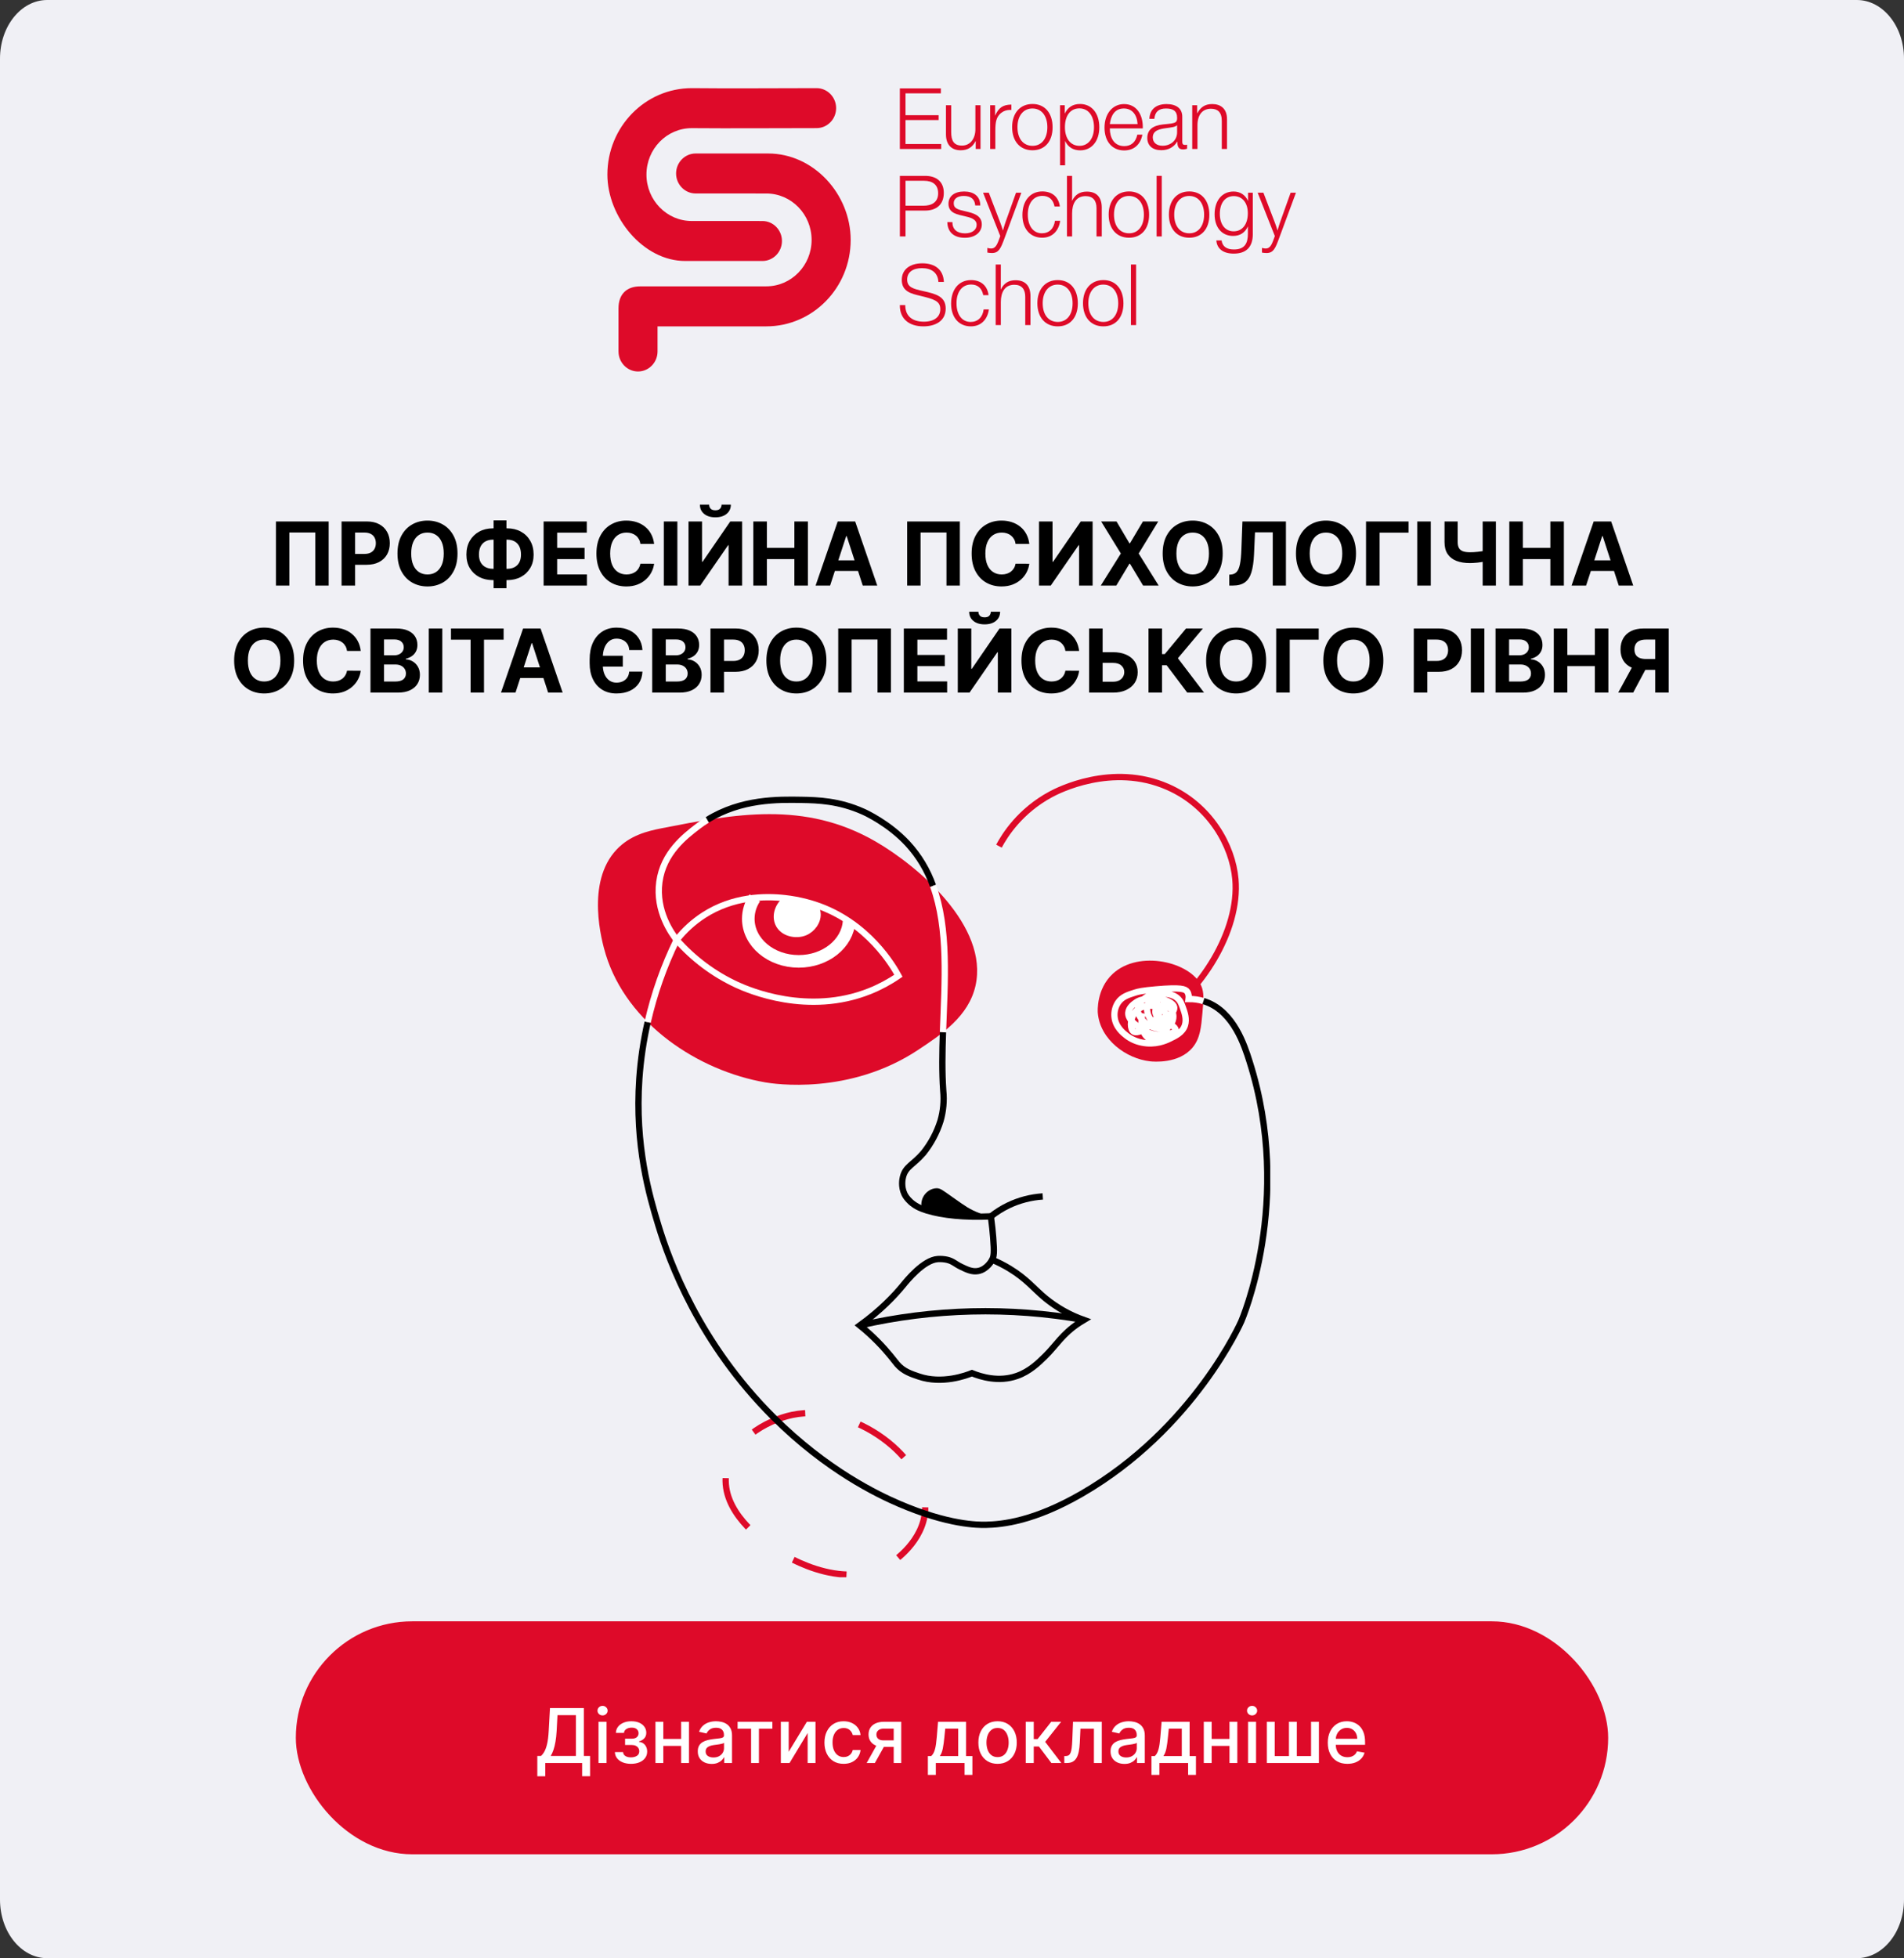 <svg width="605" height="622" viewBox="0 0 605 622" fill="none" xmlns="http://www.w3.org/2000/svg">
<rect x="0" y="0" width="605" height="622" fill="#333333" stroke="none"/>
<path d="M590 0H15C6.716 0 0 8.338 0 18.623V603.377C0 613.662 6.716 622 15 622H590C598.284 622 605 613.662 605 603.377V18.623C605 8.338 598.284 0 590 0Z" fill="#F0F0F5"/>
<g clip-path="url(#clip0_2027_114)">
<path fill-rule="evenodd" clip-rule="evenodd" d="M242.272 70.205C245.681 70.205 248.471 73.062 248.471 76.553C248.471 80.044 245.677 82.9 242.272 82.9H217.747C204.314 82.905 193 68.888 193 55.455C193 40.292 205.004 28 219.81 28C231.962 28.137 247.324 28 259.484 28C262.893 28 265.683 30.856 265.683 34.347C265.683 37.838 262.893 40.695 259.484 40.695C247.319 40.695 231.953 40.813 219.81 40.704C211.859 40.704 205.411 47.307 205.411 55.45C205.411 63.616 211.924 70.272 219.907 70.196L242.272 70.205ZM196.534 111.653C196.534 115.144 199.323 118 202.732 118C206.141 118 208.935 115.139 208.935 111.653V103.666H243.493C258.273 103.666 270.304 91.398 270.304 76.212C270.304 61.655 258.541 48.757 244.09 48.757H221.027C217.618 48.757 214.828 51.613 214.828 55.104C214.828 58.595 217.622 61.452 221.027 61.452L243.489 61.461C251.445 61.461 257.889 68.064 257.889 76.207C257.889 84.354 251.44 90.953 243.489 90.953L203.431 90.962C199.083 90.962 196.529 93.473 196.529 97.963V111.653H196.534Z" fill="#DE0A29"/>
<path d="M298.969 29.648H287.724V36.593H298.252V38.132H287.724V45.754H299.071V47.322H285.929V28.081H298.964V29.648H298.969Z" fill="#DE0A29"/>
<path d="M311.565 47.326H310.034V44.759C309.057 46.706 307.554 47.734 305.255 47.734C302.429 47.734 300.583 46.057 300.583 42.679V33.433H302.244V41.945C302.244 44.674 303.063 46.242 305.676 46.242C308.396 46.242 309.927 43.916 309.927 41.107V33.433H311.565V47.326Z" fill="#DE0A29"/>
<path d="M321.362 34.944C321.177 34.944 321.019 34.916 320.913 34.916C318.882 34.916 317.111 36.214 316.583 38.213C316.371 39.051 316.269 39.861 316.269 41.647V47.326H314.631V33.433H316.19V36.758C317.324 34.219 318.619 33.272 321.362 33.22V34.944Z" fill="#DE0A29"/>
<path d="M334.462 40.434C334.462 44.92 332.005 47.734 328.073 47.734C324.114 47.734 321.607 44.868 321.607 40.382C321.607 35.925 324.142 33.031 328.073 33.031C331.982 33.026 334.462 35.892 334.462 40.434ZM323.3 40.377C323.3 44.025 325.122 46.322 328.101 46.322C330.978 46.322 332.801 44.025 332.801 40.406C332.801 36.782 330.955 34.461 328.05 34.461C325.173 34.461 323.3 36.782 323.3 40.377Z" fill="#DE0A29"/>
<path d="M338.329 36.109C339.305 34.054 340.914 33.031 343.185 33.031C346.881 33.031 349.31 35.977 349.31 40.434C349.31 44.84 346.881 47.757 343.241 47.757C341.048 47.757 339.36 46.758 338.44 44.759V52.518H336.83V33.433H338.333V36.109H338.329ZM338.384 40.406C338.384 44.053 340.179 46.322 343.028 46.322C345.799 46.322 347.621 43.996 347.621 40.429C347.621 36.782 345.827 34.428 342.977 34.428C340.123 34.433 338.384 36.678 338.384 40.406Z" fill="#DE0A29"/>
<path d="M357.192 47.786C353.417 47.786 350.961 44.948 350.961 40.543C350.961 36.138 353.519 33.059 357.164 33.059C361.175 33.059 363.127 36.465 363.127 40.302V40.789H352.65C352.65 43.707 353.968 46.412 357.243 46.412C359.408 46.412 360.86 45.171 361.388 42.765H362.997C362.419 45.839 360.384 47.786 357.192 47.786ZM357.113 34.461C354.158 34.461 352.969 36.81 352.654 39.406H361.471C361.281 36.327 359.648 34.461 357.113 34.461Z" fill="#DE0A29"/>
<path d="M377.198 47.246C376.749 47.407 376.351 47.464 375.88 47.464C374.27 47.464 374.113 46.194 374.113 44.925C373.002 46.734 371.286 47.71 368.992 47.71C366.221 47.71 364.556 46.251 364.556 43.816C364.556 41.277 366.244 39.87 369.598 39.52C371.735 39.302 372.896 39.25 373.558 38.791C373.9 38.549 374.034 38.17 374.034 37.464C374.034 35.167 372.66 34.466 370.495 34.466C368.201 34.466 367.012 35.494 366.799 37.734H365.218C365.352 34.76 367.327 33.059 370.68 33.059C373.743 33.059 375.667 34.437 375.667 37.057V44.626C375.667 45.465 375.639 46.033 376.564 46.033C376.777 46.033 376.907 46.033 377.198 45.953V47.246ZM370.334 40.733C368.617 40.974 366.295 41.382 366.295 43.651C366.295 45.27 367.507 46.298 369.408 46.298C371.888 46.298 374.025 44.678 374.025 42.031V39.762C373.502 40.354 372.156 40.486 370.334 40.733Z" fill="#DE0A29"/>
<path d="M380.385 36.053C381.467 34.077 382.841 33.054 385.187 33.054C387.824 33.054 389.886 34.461 389.886 37.867V47.326H388.226V38.407C388.226 35.541 386.828 34.542 384.77 34.542C382.29 34.542 380.496 36.218 380.496 39.814V47.326H378.835V33.433H380.394V36.053H380.385Z" fill="#DE0A29"/>
<path d="M293.982 55.862C297.493 55.862 299.894 57.672 299.894 61.267C299.894 65.023 297.493 66.889 293.932 66.889H287.729V75.108H285.934V55.862H293.982ZM287.729 65.345H293.427C296.013 65.345 298.099 64.265 298.099 61.399C298.099 58.643 296.304 57.425 293.612 57.425H287.729V65.345Z" fill="#DE0A29"/>
<path d="M309.881 65.265C309.724 63.157 308.405 62.238 306.213 62.238C304.261 62.238 303.044 63.128 303.044 64.535C303.044 66.264 304.363 66.563 306.925 67.155C309.141 67.666 311.967 68.372 311.967 71.262C311.967 73.801 309.802 75.529 306.583 75.529C303.1 75.529 301.092 73.744 301.013 70.556H302.623C302.623 72.882 304.127 74.123 306.634 74.123C308.849 74.123 310.33 73.043 310.33 71.418C310.33 69.471 308.035 69.04 306.606 68.689C304.39 68.149 301.379 67.799 301.379 64.744C301.379 62.314 303.28 60.826 306.365 60.826C309.349 60.826 311.486 62.285 311.486 65.26H309.881V65.265Z" fill="#DE0A29"/>
<path d="M319.206 75.615C318.017 78.859 317.384 80.371 315.196 80.371C314.696 80.371 314.22 80.318 313.743 80.233V78.746C314.377 78.907 314.562 78.935 314.932 78.935C316.542 78.935 316.99 77.287 317.837 74.989L312.374 61.205H314.192L317.86 70.774C318.337 72.043 318.152 71.584 318.679 73.232C319.1 71.825 319.262 71.233 319.497 70.584L322.851 61.205H324.54L319.206 75.615Z" fill="#DE0A29"/>
<path d="M331.15 75.506C327.347 75.506 324.868 72.668 324.868 68.292C324.868 63.749 327.375 60.807 331.2 60.807C334.341 60.807 336.4 62.593 336.77 65.592H335.081C334.66 63.403 333.314 62.214 331.228 62.214C328.379 62.214 326.584 64.54 326.584 68.159C326.584 71.778 328.328 74.104 331.071 74.104C333.342 74.104 334.873 72.645 335.216 70.129H336.876C336.427 73.294 334.42 75.506 331.15 75.506Z" fill="#DE0A29"/>
<path d="M340.637 63.834C341.613 61.835 343.093 60.859 345.336 60.859C348.505 60.859 350.087 62.726 350.087 65.914V75.103H348.422V66.132C348.422 63.754 347.339 62.295 344.939 62.295C341.849 62.295 340.665 64.782 340.665 67.78V75.103H339.027V55.862H340.665C340.665 64.265 340.665 62.778 340.637 63.834Z" fill="#DE0A29"/>
<path d="M365.134 68.211C365.134 72.697 362.678 75.511 358.746 75.511C354.787 75.511 352.28 72.645 352.28 68.159C352.28 63.702 354.815 60.807 358.746 60.807C362.655 60.807 365.134 63.668 365.134 68.211ZM353.973 68.159C353.973 71.806 355.795 74.104 358.774 74.104C361.651 74.104 363.474 71.806 363.474 68.187C363.474 64.564 361.628 62.243 358.723 62.243C355.846 62.238 353.973 64.564 353.973 68.159Z" fill="#DE0A29"/>
<path d="M369.149 75.103H367.512V55.862H369.149V75.103Z" fill="#DE0A29"/>
<path d="M384.274 68.211C384.274 72.697 381.818 75.511 377.887 75.511C373.928 75.511 371.42 72.645 371.42 68.159C371.42 63.702 373.955 60.807 377.887 60.807C381.792 60.807 384.274 63.668 384.274 68.211ZM373.109 68.159C373.109 71.806 374.931 74.104 377.91 74.104C380.787 74.104 382.611 71.806 382.611 68.187C382.611 64.564 380.764 62.243 377.859 62.243C374.982 62.238 373.109 64.564 373.109 68.159Z" fill="#DE0A29"/>
<path d="M398.083 74.345C398.083 78.589 395.891 80.56 392.013 80.56C388.716 80.56 386.681 79.044 386.5 76.373H388.162C388.424 78.291 389.742 79.238 392.092 79.238C395.446 79.238 396.525 77.372 396.525 74.213V71.887C395.627 73.886 394.044 74.942 391.824 74.942C388.235 74.942 385.94 72.237 385.94 68.05C385.94 63.697 388.341 60.836 391.958 60.836C394.095 60.836 395.678 61.916 396.576 63.834V61.215H398.079V74.345H398.083ZM387.605 67.913C387.605 71.318 389.322 73.478 391.987 73.478C394.757 73.478 396.5 71.262 396.5 67.723C396.5 64.426 394.757 62.29 392.041 62.29C389.318 62.29 387.605 64.455 387.605 67.913Z" fill="#DE0A29"/>
<path d="M406.455 75.615C405.267 78.859 404.633 80.371 402.445 80.371C401.946 80.371 401.468 80.318 400.993 80.233V78.746C401.627 78.907 401.812 78.935 402.181 78.935C403.79 78.935 404.239 77.287 405.086 74.989L399.624 61.205H401.446L405.114 70.774C405.59 72.043 405.405 71.584 405.933 73.232C406.353 71.825 406.516 71.233 406.751 70.584L410.105 61.205H411.793L406.455 75.615Z" fill="#DE0A29"/>
<path d="M298.178 89.555C298.021 86.637 296.013 85.178 292.951 85.178C289.995 85.178 288.251 86.505 288.251 88.802C288.251 91.317 290.337 91.777 293.316 92.449C297.461 93.368 300.496 94.178 300.496 98.015C300.496 102.179 296.906 103.666 293.423 103.666C288.751 103.666 285.929 101.18 285.929 97.073V96.912H287.645C287.645 100.478 289.967 102.184 293.557 102.184C296.804 102.184 298.784 100.696 298.784 98.209C298.784 95.614 296.804 95.022 292.424 93.965C289.546 93.288 286.54 92.615 286.54 88.911C286.54 85.666 289.047 83.639 293.085 83.639C297.045 83.639 299.737 85.586 299.922 89.555H298.178Z" fill="#DE0A29"/>
<path d="M308.498 103.666C304.696 103.666 302.216 100.829 302.216 96.452C302.216 91.909 304.723 88.968 308.549 88.968C311.689 88.968 313.748 90.754 314.118 93.752H312.43C312.009 91.564 310.663 90.375 308.576 90.375C305.727 90.375 303.932 92.701 303.932 96.319C303.932 99.938 305.676 102.264 308.419 102.264C310.69 102.264 312.222 100.805 312.564 98.29H314.224C313.776 101.449 311.768 103.666 308.498 103.666Z" fill="#DE0A29"/>
<path d="M317.985 91.99C318.961 89.991 320.441 89.015 322.685 89.015C325.853 89.015 327.435 90.882 327.435 94.069V103.259H325.775V94.287C325.775 91.91 324.692 90.451 322.291 90.451C319.202 90.451 318.017 92.937 318.017 95.936V103.259H316.38V84.018H318.017C318.013 92.421 318.013 90.934 317.985 91.99Z" fill="#DE0A29"/>
<path d="M342.482 96.367C342.482 100.853 340.026 103.666 336.094 103.666C332.135 103.666 329.628 100.801 329.628 96.315C329.628 91.857 332.163 88.963 336.094 88.963C340.003 88.963 342.482 91.824 342.482 96.367ZM331.321 96.315C331.321 99.962 333.143 102.259 336.122 102.259C338.999 102.259 340.822 99.962 340.822 96.343C340.822 92.719 338.976 90.398 336.071 90.398C333.194 90.394 331.321 92.719 331.321 96.315Z" fill="#DE0A29"/>
<path d="M356.979 96.367C356.979 100.853 354.523 103.666 350.591 103.666C346.632 103.666 344.125 100.801 344.125 96.315C344.125 91.857 346.659 88.963 350.591 88.963C354.5 88.963 356.979 91.824 356.979 96.367ZM345.818 96.315C345.818 99.962 347.64 102.259 350.619 102.259C353.496 102.259 355.319 99.962 355.319 96.343C355.319 92.719 353.473 90.398 350.568 90.398C347.691 90.394 345.818 92.719 345.818 96.315Z" fill="#DE0A29"/>
<path d="M360.994 103.259H359.357V84.018H360.994V103.259Z" fill="#DE0A29"/>
</g>
<rect x="94" y="515" width="417" height="74" rx="37" fill="#DE0A29"/>
<path d="M170.733 564.219V557.767H171.884C172.276 557.437 172.642 556.969 172.983 556.361C173.324 555.753 173.614 554.932 173.853 553.898C174.091 552.864 174.256 551.537 174.347 549.918L174.756 542.545H185.52V557.767H187.498V564.193H184.975V560H173.256V564.219H170.733ZM174.986 557.767H182.998V544.812H177.142L176.87 549.918C176.796 551.151 176.674 552.259 176.503 553.241C176.338 554.224 176.125 555.094 175.864 555.849C175.608 556.599 175.316 557.239 174.986 557.767ZM190.178 560V546.909H192.726V560H190.178ZM191.465 544.889C191.022 544.889 190.641 544.741 190.323 544.446C190.01 544.145 189.854 543.787 189.854 543.372C189.854 542.952 190.01 542.594 190.323 542.298C190.641 541.997 191.022 541.847 191.465 541.847C191.908 541.847 192.286 541.997 192.598 542.298C192.917 542.594 193.076 542.952 193.076 543.372C193.076 543.787 192.917 544.145 192.598 544.446C192.286 544.741 191.908 544.889 191.465 544.889ZM195.379 556.54H197.987C198.021 557.074 198.262 557.486 198.711 557.776C199.166 558.065 199.754 558.21 200.475 558.21C201.208 558.21 201.833 558.054 202.35 557.741C202.868 557.423 203.126 556.932 203.126 556.267C203.126 555.869 203.027 555.523 202.828 555.227C202.635 554.926 202.359 554.693 202.001 554.528C201.649 554.364 201.231 554.281 200.748 554.281H198.618V552.278H200.748C201.47 552.278 202.01 552.114 202.368 551.784C202.725 551.455 202.904 551.043 202.904 550.548C202.904 550.014 202.711 549.585 202.325 549.261C201.944 548.932 201.413 548.767 200.731 548.767C200.038 548.767 199.461 548.923 199.001 549.236C198.541 549.543 198.299 549.94 198.277 550.429H195.703C195.72 549.696 195.941 549.054 196.368 548.503C196.799 547.946 197.379 547.514 198.106 547.207C198.839 546.895 199.672 546.739 200.603 546.739C201.575 546.739 202.416 546.895 203.126 547.207C203.836 547.52 204.385 547.952 204.771 548.503C205.163 549.054 205.359 549.687 205.359 550.403C205.359 551.125 205.143 551.716 204.711 552.176C204.285 552.631 203.728 552.957 203.041 553.156V553.293C203.547 553.327 203.995 553.48 204.387 553.753C204.779 554.026 205.086 554.386 205.308 554.835C205.529 555.284 205.64 555.793 205.64 556.361C205.64 557.162 205.419 557.855 204.975 558.44C204.538 559.026 203.93 559.477 203.152 559.795C202.379 560.108 201.495 560.264 200.501 560.264C199.535 560.264 198.669 560.114 197.902 559.812C197.14 559.506 196.535 559.074 196.086 558.517C195.643 557.96 195.407 557.301 195.379 556.54ZM217.144 552.355V554.562H210.053V552.355H217.144ZM210.769 546.909V560H208.272V546.909H210.769ZM218.925 546.909V560H216.436V546.909H218.925ZM226.144 560.29C225.314 560.29 224.564 560.136 223.894 559.83C223.223 559.517 222.692 559.065 222.3 558.474C221.914 557.884 221.721 557.159 221.721 556.301C221.721 555.562 221.863 554.955 222.147 554.477C222.431 554 222.814 553.622 223.297 553.344C223.78 553.065 224.32 552.855 224.917 552.713C225.513 552.571 226.121 552.463 226.74 552.389C227.525 552.298 228.161 552.224 228.65 552.168C229.138 552.105 229.493 552.006 229.715 551.869C229.936 551.733 230.047 551.511 230.047 551.205V551.145C230.047 550.401 229.837 549.824 229.417 549.415C229.002 549.006 228.382 548.801 227.559 548.801C226.701 548.801 226.025 548.991 225.53 549.372C225.042 549.747 224.703 550.165 224.516 550.625L222.121 550.08C222.405 549.284 222.82 548.642 223.365 548.153C223.917 547.659 224.55 547.301 225.266 547.08C225.982 546.852 226.735 546.739 227.525 546.739C228.047 546.739 228.601 546.801 229.186 546.926C229.777 547.045 230.328 547.267 230.84 547.591C231.357 547.915 231.78 548.378 232.11 548.98C232.439 549.577 232.604 550.352 232.604 551.307V560H230.115V558.21H230.013C229.848 558.54 229.601 558.864 229.272 559.182C228.942 559.5 228.519 559.764 228.002 559.974C227.485 560.185 226.865 560.29 226.144 560.29ZM226.698 558.244C227.402 558.244 228.005 558.105 228.505 557.827C229.01 557.548 229.394 557.185 229.655 556.736C229.922 556.281 230.056 555.795 230.056 555.278V553.591C229.965 553.682 229.789 553.767 229.527 553.847C229.272 553.92 228.979 553.986 228.65 554.043C228.32 554.094 227.999 554.142 227.686 554.188C227.374 554.227 227.113 554.261 226.902 554.29C226.408 554.352 225.956 554.457 225.547 554.605C225.144 554.753 224.82 554.966 224.576 555.244C224.337 555.517 224.218 555.881 224.218 556.335C224.218 556.966 224.451 557.443 224.917 557.767C225.382 558.085 225.976 558.244 226.698 558.244ZM234.375 549.108V546.909H245.42V549.108H241.15V560H238.662V549.108H234.375ZM250.613 556.429L256.382 546.909H259.127V560H256.63V550.472L250.885 560H248.115V546.909H250.613V556.429ZM268.067 560.264C266.8 560.264 265.709 559.977 264.794 559.403C263.885 558.824 263.186 558.026 262.698 557.009C262.209 555.991 261.965 554.827 261.965 553.514C261.965 552.185 262.215 551.011 262.715 549.994C263.215 548.972 263.919 548.173 264.828 547.599C265.738 547.026 266.809 546.739 268.042 546.739C269.036 546.739 269.922 546.923 270.701 547.293C271.479 547.656 272.107 548.168 272.584 548.827C273.067 549.486 273.354 550.256 273.445 551.136H270.965C270.828 550.523 270.516 549.994 270.027 549.551C269.544 549.108 268.897 548.886 268.084 548.886C267.374 548.886 266.752 549.074 266.218 549.449C265.689 549.818 265.277 550.347 264.982 551.034C264.686 551.716 264.539 552.523 264.539 553.455C264.539 554.409 264.684 555.233 264.973 555.926C265.263 556.619 265.672 557.156 266.201 557.537C266.735 557.918 267.363 558.108 268.084 558.108C268.567 558.108 269.005 558.02 269.397 557.844C269.794 557.662 270.127 557.403 270.394 557.068C270.667 556.733 270.857 556.33 270.965 555.858H273.445C273.354 556.705 273.078 557.46 272.618 558.125C272.158 558.79 271.542 559.312 270.769 559.693C270.002 560.074 269.101 560.264 268.067 560.264ZM283.977 560V549.082H280.841C280.096 549.082 279.517 549.256 279.102 549.602C278.687 549.949 278.48 550.403 278.48 550.966C278.48 551.523 278.67 551.972 279.051 552.312C279.437 552.648 279.977 552.815 280.67 552.815H284.718V554.878H280.67C279.704 554.878 278.869 554.719 278.164 554.401C277.466 554.077 276.926 553.619 276.545 553.028C276.17 552.437 275.983 551.739 275.983 550.932C275.983 550.108 276.176 549.398 276.562 548.801C276.954 548.199 277.514 547.733 278.241 547.403C278.974 547.074 279.841 546.909 280.841 546.909H286.372V560H283.977ZM275.386 560L279.076 553.386H281.684L277.994 560H275.386ZM294.837 563.776V557.793H295.902C296.175 557.543 296.405 557.244 296.593 556.898C296.786 556.551 296.948 556.139 297.078 555.662C297.215 555.185 297.328 554.628 297.419 553.991C297.51 553.349 297.59 552.616 297.658 551.793L298.067 546.909H306.965V557.793H308.976V563.776H306.488V560H297.36V563.776H294.837ZM298.63 557.793H304.476V549.091H300.351L300.078 551.793C299.948 553.168 299.783 554.361 299.584 555.372C299.385 556.378 299.067 557.185 298.63 557.793ZM316.981 560.264C315.754 560.264 314.683 559.983 313.768 559.42C312.853 558.858 312.143 558.071 311.637 557.06C311.132 556.048 310.879 554.866 310.879 553.514C310.879 552.156 311.132 550.969 311.637 549.952C312.143 548.935 312.853 548.145 313.768 547.582C314.683 547.02 315.754 546.739 316.981 546.739C318.208 546.739 319.279 547.02 320.194 547.582C321.109 548.145 321.819 548.935 322.325 549.952C322.831 550.969 323.083 552.156 323.083 553.514C323.083 554.866 322.831 556.048 322.325 557.06C321.819 558.071 321.109 558.858 320.194 559.42C319.279 559.983 318.208 560.264 316.981 560.264ZM316.99 558.125C317.785 558.125 318.444 557.915 318.967 557.494C319.49 557.074 319.876 556.514 320.126 555.815C320.382 555.116 320.51 554.347 320.51 553.506C320.51 552.67 320.382 551.903 320.126 551.205C319.876 550.5 319.49 549.935 318.967 549.509C318.444 549.082 317.785 548.869 316.99 548.869C316.189 548.869 315.524 549.082 314.995 549.509C314.473 549.935 314.083 550.5 313.828 551.205C313.578 551.903 313.453 552.67 313.453 553.506C313.453 554.347 313.578 555.116 313.828 555.815C314.083 556.514 314.473 557.074 314.995 557.494C315.524 557.915 316.189 558.125 316.99 558.125ZM325.928 560V546.909H328.476V552.398H329.703L334.025 546.909H337.178L332.107 553.276L337.238 560H334.076L330.13 554.767H328.476V560H325.928ZM338.186 560L338.177 557.793H338.646C339.01 557.793 339.314 557.716 339.558 557.562C339.808 557.403 340.012 557.136 340.172 556.761C340.331 556.386 340.453 555.869 340.538 555.21C340.623 554.545 340.686 553.71 340.725 552.705L340.956 546.909H350.092V560H347.595V549.108H343.316L343.112 553.557C343.061 554.636 342.95 555.58 342.779 556.386C342.615 557.193 342.373 557.866 342.055 558.406C341.737 558.94 341.328 559.341 340.828 559.608C340.328 559.869 339.72 560 339.004 560H338.186ZM357.3 560.29C356.471 560.29 355.721 560.136 355.05 559.83C354.38 559.517 353.848 559.065 353.456 558.474C353.07 557.884 352.877 557.159 352.877 556.301C352.877 555.562 353.019 554.955 353.303 554.477C353.587 554 353.971 553.622 354.453 553.344C354.936 553.065 355.476 552.855 356.073 552.713C356.669 552.571 357.277 552.463 357.897 552.389C358.681 552.298 359.317 552.224 359.806 552.168C360.294 552.105 360.65 552.006 360.871 551.869C361.093 551.733 361.203 551.511 361.203 551.205V551.145C361.203 550.401 360.993 549.824 360.573 549.415C360.158 549.006 359.539 548.801 358.715 548.801C357.857 548.801 357.181 548.991 356.686 549.372C356.198 549.747 355.86 550.165 355.672 550.625L353.277 550.08C353.561 549.284 353.976 548.642 354.522 548.153C355.073 547.659 355.706 547.301 356.422 547.08C357.138 546.852 357.891 546.739 358.681 546.739C359.203 546.739 359.757 546.801 360.343 546.926C360.934 547.045 361.485 547.267 361.996 547.591C362.513 547.915 362.936 548.378 363.266 548.98C363.596 549.577 363.76 550.352 363.76 551.307V560H361.272V558.21H361.169C361.005 558.54 360.757 558.864 360.428 559.182C360.098 559.5 359.675 559.764 359.158 559.974C358.641 560.185 358.022 560.29 357.3 560.29ZM357.854 558.244C358.559 558.244 359.161 558.105 359.661 557.827C360.167 557.548 360.55 557.185 360.811 556.736C361.078 556.281 361.212 555.795 361.212 555.278V553.591C361.121 553.682 360.945 553.767 360.684 553.847C360.428 553.92 360.135 553.986 359.806 554.043C359.476 554.094 359.155 554.142 358.843 554.188C358.53 554.227 358.269 554.261 358.059 554.29C357.564 554.352 357.113 554.457 356.703 554.605C356.3 554.753 355.976 554.966 355.732 555.244C355.493 555.517 355.374 555.881 355.374 556.335C355.374 556.966 355.607 557.443 356.073 557.767C356.539 558.085 357.132 558.244 357.854 558.244ZM365.876 563.776V557.793H366.941C367.214 557.543 367.444 557.244 367.632 556.898C367.825 556.551 367.987 556.139 368.118 555.662C368.254 555.185 368.368 554.628 368.458 553.991C368.549 553.349 368.629 552.616 368.697 551.793L369.106 546.909H378.004V557.793H380.015V563.776H377.527V560H368.399V563.776H365.876ZM369.669 557.793H375.515V549.091H371.39L371.118 551.793C370.987 553.168 370.822 554.361 370.623 555.372C370.424 556.378 370.106 557.185 369.669 557.793ZM391.378 552.355V554.562H384.287V552.355H391.378ZM385.003 546.909V560H382.506V546.909H385.003ZM393.159 546.909V560H390.671V546.909H393.159ZM396.569 560V546.909H399.117V560H396.569ZM397.855 544.889C397.412 544.889 397.032 544.741 396.713 544.446C396.401 544.145 396.245 543.787 396.245 543.372C396.245 542.952 396.401 542.594 396.713 542.298C397.032 541.997 397.412 541.847 397.855 541.847C398.299 541.847 398.676 541.997 398.989 542.298C399.307 542.594 399.466 542.952 399.466 543.372C399.466 543.787 399.307 544.145 398.989 544.446C398.676 544.741 398.299 544.889 397.855 544.889ZM402.545 546.909H405.042V557.793H409.568V546.909H412.065V557.793H416.591V546.909H419.088V560H402.545V546.909ZM428.132 560.264C426.843 560.264 425.732 559.989 424.8 559.438C423.874 558.881 423.158 558.099 422.652 557.094C422.152 556.082 421.902 554.898 421.902 553.54C421.902 552.199 422.152 551.017 422.652 549.994C423.158 548.972 423.863 548.173 424.766 547.599C425.675 547.026 426.738 546.739 427.953 546.739C428.692 546.739 429.408 546.861 430.101 547.105C430.794 547.349 431.417 547.733 431.968 548.256C432.519 548.778 432.953 549.457 433.272 550.293C433.59 551.122 433.749 552.131 433.749 553.318V554.222H423.343V552.312H431.252C431.252 551.642 431.115 551.048 430.843 550.531C430.57 550.009 430.186 549.597 429.692 549.295C429.203 548.994 428.63 548.844 427.971 548.844C427.255 548.844 426.63 549.02 426.096 549.372C425.567 549.719 425.158 550.173 424.868 550.736C424.584 551.293 424.442 551.898 424.442 552.551V554.043C424.442 554.918 424.596 555.662 424.902 556.276C425.215 556.889 425.65 557.358 426.206 557.682C426.763 558 427.414 558.159 428.158 558.159C428.641 558.159 429.081 558.091 429.479 557.955C429.877 557.812 430.221 557.602 430.51 557.324C430.8 557.045 431.022 556.702 431.175 556.293L433.587 556.727C433.394 557.437 433.047 558.06 432.547 558.594C432.053 559.122 431.431 559.534 430.681 559.83C429.936 560.119 429.087 560.264 428.132 560.264Z" fill="white"/>
<g clip-path="url(#clip1_2027_114)">
<path d="M293.966 479.814C293.313 489.567 284.301 495.679 283.268 496.358C267.534 506.697 247.314 492.891 245.72 491.769C241.738 488.963 229.176 480.115 230.701 468.197C232.034 457.784 243.336 451.168 251.77 449.423C271.193 445.407 295.081 463.163 293.966 479.814Z" stroke="#DE0A29" stroke-width="2" stroke-miterlimit="10" stroke-dasharray="17.7 17.7"/>
<path d="M382.081 321.688C381.682 326.224 381.366 329.811 378.964 332.715C374.587 338.003 366.426 337.228 365.452 337.121C357.91 336.296 349.537 330.28 348.823 321.688C348.797 321.374 348.315 314.176 353.605 309.298C361.966 301.589 378.306 305.613 381.659 313.042C382.648 315.235 382.442 317.583 382.081 321.688Z" fill="#DE0A29"/>
<path d="M309.97 313.102C307.782 322.854 299.143 328.575 291.763 333.471C269.819 348.027 245.743 344.252 243.225 343.818C221.805 340.126 199.263 325.212 192.485 303.195C191.195 299.005 186.065 280.314 195.919 269.865C200.175 265.351 205.623 263.992 210.302 263.079C233.35 258.578 255.64 254.225 278.289 267.338C291.749 275.132 314.203 294.228 309.97 313.102Z" fill="#DE0A29"/>
<path d="M317.42 268.773C319.309 265.262 324.101 257.588 333.911 252.301C336.035 251.156 353.34 242.183 371.061 249.971C384.567 255.908 391.609 268.634 392.549 279.256C394.018 295.868 381.258 315.241 368.062 323.64C365.383 325.345 374.642 313.861 371.061 321.538M371.061 321.538C378.251 306.126 371.084 318.08 371.061 321.538Z" stroke="#DE0A29" stroke-width="2" stroke-miterlimit="10"/>
<path d="M382.408 317.985C380.873 317.531 379.279 317.31 377.679 317.329C377.776 316.561 377.734 315.701 377.246 315.006C376.636 314.146 375.361 313.566 367.244 314.286C362.982 314.658 361.731 314.957 360.652 315.298C358.365 316.018 356.542 316.615 355.292 318.415C354.407 319.736 353.998 321.319 354.132 322.903C354.395 326.214 356.938 328.191 357.975 328.989C359.402 330.081 361.064 330.827 362.829 331.166C367.074 332.063 370.458 330.514 371.519 330.008C373.526 329.05 375.782 327.977 376.52 325.66C377.154 323.672 376.41 321.598 375.868 320.079C375.422 318.835 375.148 318.073 374.422 317.329C372.629 315.493 369.928 315.603 368.476 315.658C367.263 315.707 365.555 315.78 363.914 316.963C363.305 317.402 361.878 318.439 361.597 320.153C361.115 323.08 364.433 325.306 364.64 325.44C366.488 326.647 369.934 327.611 371.739 325.733C372.849 324.574 373.3 322.391 372.245 320.878C371.32 319.553 369.318 318.866 368.116 319.573C367.647 319.872 367.308 320.339 367.171 320.878C367.082 321.317 367.123 321.772 367.291 322.186C367.459 322.601 367.745 322.957 368.114 323.21C369.703 324.123 373.276 321.906 373.114 320.058C372.979 318.515 370.281 317.703 369.799 317.558C368.877 317.281 366.794 316.654 365.452 317.884C364.103 319.119 364.54 321.273 364.636 321.688C364.909 322.868 365.718 324.433 367.135 324.894C368.062 325.196 368.357 324.739 369.636 324.84C371.604 324.995 373.647 326.294 373.549 327.177C373.431 328.232 370.302 328.668 370.071 328.698C365.703 329.275 362.297 326.686 361.575 326.108C360.215 325.02 358.342 323.523 358.532 321.616C358.691 320.006 360.239 318.913 360.781 318.53C361.759 317.789 362.956 317.396 364.183 317.413C365.937 317.477 367.999 318.493 368.458 319.949C369.494 323.23 362.441 328.909 360.271 327.702C359.065 327.031 359.052 324.056 360.271 322.05C362.007 319.192 365.557 319.424 365.777 319.442C368.251 319.646 371.17 321.484 371.356 324.369C371.575 327.748 367.922 330.63 365.633 330.021C363.597 329.478 361.89 325.975 363.097 321.833" stroke="white" stroke-width="2" stroke-miterlimit="10"/>
<path d="M205.8 324.682C204.457 330.588 203.571 336.589 203.148 342.631C201.666 363.934 206.362 379.905 209.216 389.279C212.704 400.725 222.138 426.613 245.74 450.141C262.693 467.046 278.988 474.779 285.733 477.676C301.4 484.396 310.737 484.39 313.267 484.341C318.469 484.231 328.526 483.243 343.699 474.486C379.49 453.818 394.42 419.71 394.42 419.71C394.42 419.71 411.153 381.454 397.023 337.106C395.444 332.136 392.053 321.488 383.259 318.268C382.972 318.163 382.688 318.069 382.408 317.986" stroke="black" stroke-width="2" stroke-miterlimit="10"/>
<path d="M224.763 260.417C223.725 261.061 222.697 261.771 221.681 262.547C217.656 265.638 210.758 270.926 209.508 280.159C208.24 289.484 213.576 296.722 215.015 298.558C210.949 306.883 207.857 315.649 205.8 324.682" stroke="white" stroke-width="2" stroke-miterlimit="10"/>
<path d="M296.478 281.385C294.723 276.418 291.981 271.859 288.416 267.98C282.422 261.522 275.043 258.15 274.305 257.82C266.56 254.35 259.833 254.161 254.722 254.07C247.33 253.942 235.543 253.733 224.763 260.417" stroke="black" stroke-width="2" stroke-miterlimit="10"/>
<path d="M299.628 327.898C300.194 311.783 301.472 295.106 296.478 281.385" stroke="white" stroke-width="2" stroke-miterlimit="10"/>
<path d="M315.262 400.146C317.176 400.95 319.029 401.893 320.805 402.969C326.245 406.275 328.459 409.324 332.216 412.428C335.85 415.391 339.967 417.706 344.388 419.271C344.052 419.47 343.539 419.782 342.931 420.185C337.462 423.812 335.703 427.253 332.03 430.856C329.975 432.871 327.167 435.627 323.173 437.039C317.374 439.09 311.76 437.36 308.827 436.17C307.183 436.832 299.383 439.813 291.84 437.199C289.649 436.439 287.051 435.652 285.044 433.291C284.141 432.23 282.306 429.62 278.848 426.119C277.063 424.312 275.178 422.608 273.201 421.015C279.775 416.252 284.117 411.703 287.002 408.19C288.117 406.824 293.423 400.237 297.979 399.926C298.962 399.865 299.949 399.939 300.912 400.146C302.888 400.615 303.431 401.445 305.48 402.427C307.285 403.293 308.931 404.079 310.803 403.732C313.658 403.195 315.146 400.365 315.262 400.146ZM315.262 400.146C315.804 399.072 315.987 397.981 315.584 393.078C315.444 391.34 315.219 389.059 314.859 386.376C306.589 386.748 299.467 386.016 294.533 384.497C294.508 384.491 294.49 384.485 294.466 384.479C293.924 384.308 293.405 384.125 292.917 383.936C288.699 382.303 287.397 379.277 287.397 379.277C286.243 376.848 286.772 374.436 286.922 373.836C287.755 370.499 290.134 370.037 293.411 366.232C295.846 363.197 297.691 359.732 298.851 356.018C299.746 352.914 300.04 349.669 299.717 346.455C299.293 340.499 299.406 334.242 299.628 327.898" stroke="black" stroke-width="2" stroke-miterlimit="10"/>
<path d="M273.2 421.015C296.572 415.661 320.782 415.068 344.388 419.271" stroke="black" stroke-width="2" stroke-miterlimit="10"/>
<path d="M314.86 386.378C316.593 384.998 318.477 383.819 320.475 382.862C323.886 381.239 327.574 380.28 331.344 380.038" stroke="black" stroke-width="2" stroke-miterlimit="10"/>
<path d="M314.859 386.376C306.589 386.748 299.467 386.016 294.533 384.497C294.509 384.491 294.49 384.485 294.466 384.479C293.948 384.296 293.435 384.113 292.917 383.936C292.606 382.701 292.745 381.396 293.307 380.253C294.143 378.6 295.869 377.466 297.546 377.429C298.778 377.399 299.424 377.978 302.65 380.253C304.845 381.802 306.309 382.832 307.431 383.516C309.725 384.887 312.238 385.854 314.859 386.376Z" fill="black"/>
<path d="M285.477 309.938C282.623 311.9 279.561 313.54 276.347 314.829C256.77 322.661 237.976 314.577 234.196 312.848C226.877 309.472 220.344 304.605 215.015 298.558C217.435 295.479 220.349 292.822 223.638 290.697C232.853 284.763 242.879 284.544 249.453 285.3C251.743 285.56 254.011 285.984 256.241 286.569C257.167 286.806 258.076 287.069 258.954 287.361C275.835 292.887 283.933 307.102 285.477 309.938Z" stroke="white" stroke-width="2" stroke-miterlimit="10"/>
<path d="M239.836 285.196C238.497 287.153 237.777 289.467 237.769 291.837C237.769 299.314 244.946 305.37 253.795 305.37C262.315 305.37 269.279 299.765 269.798 292.679" stroke="white" stroke-width="4" stroke-miterlimit="10"/>
<path d="M260.788 290.41C260.84 293.301 258.739 295.981 256.224 297.059C252.89 298.487 247.991 297.46 246.369 293.726C245.167 290.954 246.094 287.439 248.732 285.223C250.655 285.416 252.566 285.721 254.453 286.136C255.289 286.322 255.966 286.496 256.241 286.569C257.819 286.982 259.136 287.413 260.13 287.766C260.541 288.588 260.766 289.491 260.788 290.41Z" fill="white"/>
</g>
<path d="M104.431 165.636V186H100.175V169.136H91.942V186H87.686V165.636H104.431ZM108.53 186V165.636H116.564C118.108 165.636 119.424 165.931 120.511 166.521C121.598 167.105 122.427 167.917 122.997 168.957C123.574 169.991 123.862 171.185 123.862 172.537C123.862 173.889 123.57 175.082 122.987 176.116C122.404 177.151 121.559 177.956 120.452 178.533C119.351 179.109 118.019 179.398 116.454 179.398H111.334V175.947H115.758C116.587 175.947 117.27 175.805 117.807 175.52C118.35 175.228 118.755 174.827 119.02 174.317C119.291 173.8 119.427 173.206 119.427 172.537C119.427 171.861 119.291 171.271 119.02 170.767C118.755 170.257 118.35 169.862 117.807 169.584C117.263 169.299 116.574 169.156 115.738 169.156H112.835V186H108.53ZM145.372 175.818C145.372 178.039 144.951 179.928 144.109 181.486C143.274 183.044 142.133 184.233 140.688 185.055C139.25 185.871 137.633 186.278 135.836 186.278C134.026 186.278 132.402 185.867 130.964 185.045C129.526 184.223 128.389 183.034 127.553 181.476C126.718 179.918 126.301 178.032 126.301 175.818C126.301 173.598 126.718 171.708 127.553 170.151C128.389 168.593 129.526 167.406 130.964 166.591C132.402 165.769 134.026 165.358 135.836 165.358C137.633 165.358 139.25 165.769 140.688 166.591C142.133 167.406 143.274 168.593 144.109 170.151C144.951 171.708 145.372 173.598 145.372 175.818ZM141.007 175.818C141.007 174.38 140.791 173.167 140.36 172.179C139.936 171.191 139.336 170.442 138.561 169.932C137.785 169.421 136.877 169.166 135.836 169.166C134.795 169.166 133.887 169.421 133.112 169.932C132.336 170.442 131.733 171.191 131.302 172.179C130.878 173.167 130.666 174.38 130.666 175.818C130.666 177.257 130.878 178.47 131.302 179.457C131.733 180.445 132.336 181.194 133.112 181.705C133.887 182.215 134.795 182.47 135.836 182.47C136.877 182.47 137.785 182.215 138.561 181.705C139.336 181.194 139.936 180.445 140.36 179.457C140.791 178.47 141.007 177.257 141.007 175.818ZM156.615 167.824H161.169C162.8 167.824 164.245 168.169 165.504 168.858C166.77 169.547 167.761 170.518 168.477 171.771C169.2 173.018 169.561 174.482 169.561 176.166C169.561 177.797 169.2 179.219 168.477 180.432C167.761 181.645 166.77 182.589 165.504 183.266C164.245 183.935 162.8 184.27 161.169 184.27H156.615C154.978 184.27 153.526 183.938 152.26 183.276C150.994 182.606 149.999 181.665 149.277 180.452C148.561 179.239 148.203 177.807 148.203 176.156C148.203 174.473 148.564 173.008 149.287 171.761C150.016 170.509 151.014 169.541 152.28 168.858C153.546 168.169 154.991 167.824 156.615 167.824ZM156.615 171.423C155.74 171.423 154.968 171.599 154.298 171.95C153.635 172.295 153.118 172.819 152.747 173.521C152.376 174.224 152.19 175.102 152.19 176.156C152.19 177.164 152.379 178.002 152.757 178.672C153.141 179.341 153.665 179.842 154.328 180.173C154.991 180.505 155.753 180.67 156.615 180.67H161.199C162.067 180.67 162.826 180.501 163.476 180.163C164.132 179.825 164.639 179.321 164.997 178.652C165.362 177.982 165.544 177.154 165.544 176.166C165.544 175.112 165.362 174.234 164.997 173.531C164.639 172.829 164.132 172.302 163.476 171.95C162.826 171.599 162.067 171.423 161.199 171.423H156.615ZM160.93 165.278V186.835H156.844V165.278H160.93ZM172.733 186V165.636H186.454V169.186H177.038V174.038H185.748V177.588H177.038V182.45H186.494V186H172.733ZM207.845 172.766H203.49C203.41 172.202 203.248 171.702 203.002 171.264C202.757 170.82 202.442 170.442 202.058 170.131C201.673 169.819 201.229 169.58 200.725 169.415C200.228 169.249 199.688 169.166 199.105 169.166C198.051 169.166 197.133 169.428 196.35 169.952C195.568 170.469 194.962 171.224 194.531 172.219C194.1 173.206 193.884 174.406 193.884 175.818C193.884 177.27 194.1 178.49 194.531 179.477C194.968 180.465 195.578 181.211 196.36 181.714C197.142 182.218 198.047 182.47 199.075 182.47C199.651 182.47 200.185 182.394 200.676 182.241C201.173 182.089 201.614 181.867 201.998 181.575C202.383 181.277 202.701 180.916 202.953 180.491C203.211 180.067 203.39 179.583 203.49 179.04L207.845 179.06C207.732 179.994 207.45 180.896 206.999 181.764C206.555 182.626 205.955 183.398 205.2 184.081C204.451 184.757 203.556 185.294 202.515 185.692C201.481 186.083 200.311 186.278 199.005 186.278C197.189 186.278 195.565 185.867 194.133 185.045C192.708 184.223 191.581 183.034 190.752 181.476C189.93 179.918 189.519 178.032 189.519 175.818C189.519 173.598 189.937 171.708 190.772 170.151C191.607 168.593 192.741 167.406 194.173 166.591C195.605 165.769 197.215 165.358 199.005 165.358C200.185 165.358 201.279 165.524 202.286 165.855C203.301 166.187 204.199 166.67 204.981 167.307C205.763 167.937 206.4 168.709 206.89 169.624C207.387 170.538 207.705 171.586 207.845 172.766ZM215.237 165.636V186H210.932V165.636H215.237ZM218.78 165.636H223.075V178.443H223.244L232.044 165.636H235.812V186H231.507V173.183H231.358L222.508 186H218.78V165.636ZM229.28 160.307H232.233C232.226 161.513 231.779 162.484 230.89 163.22C230.009 163.956 228.816 164.324 227.311 164.324C225.8 164.324 224.603 163.956 223.721 163.22C222.84 162.484 222.399 161.513 222.399 160.307H225.332C225.326 160.764 225.471 161.175 225.77 161.54C226.075 161.904 226.588 162.087 227.311 162.087C228.014 162.087 228.517 161.908 228.822 161.55C229.127 161.192 229.28 160.777 229.28 160.307ZM239.369 186V165.636H243.675V174.038H252.415V165.636H256.71V186H252.415V177.588H243.675V186H239.369ZM263.77 186H259.156L266.186 165.636H271.735L278.754 186H274.141L269.04 170.29H268.881L263.77 186ZM263.482 177.996H274.379V181.357H263.482V177.996ZM304.997 165.636V186H300.741V169.136H292.508V186H288.253V165.636H304.997ZM327.063 172.766H322.708C322.629 172.202 322.466 171.702 322.221 171.264C321.976 170.82 321.661 170.442 321.276 170.131C320.892 169.819 320.448 169.58 319.944 169.415C319.447 169.249 318.907 169.166 318.323 169.166C317.269 169.166 316.351 169.428 315.569 169.952C314.787 170.469 314.18 171.224 313.749 172.219C313.319 173.206 313.103 174.406 313.103 175.818C313.103 177.27 313.319 178.49 313.749 179.477C314.187 180.465 314.797 181.211 315.579 181.714C316.361 182.218 317.266 182.47 318.294 182.47C318.87 182.47 319.404 182.394 319.894 182.241C320.392 182.089 320.832 181.867 321.217 181.575C321.601 181.277 321.919 180.916 322.171 180.491C322.43 180.067 322.609 179.583 322.708 179.04L327.063 179.06C326.951 179.994 326.669 180.896 326.218 181.764C325.774 182.626 325.174 183.398 324.419 184.081C323.669 184.757 322.775 185.294 321.734 185.692C320.7 186.083 319.53 186.278 318.224 186.278C316.408 186.278 314.784 185.867 313.352 185.045C311.927 184.223 310.8 183.034 309.971 181.476C309.149 179.918 308.738 178.032 308.738 175.818C308.738 173.598 309.156 171.708 309.991 170.151C310.826 168.593 311.96 167.406 313.392 166.591C314.823 165.769 316.434 165.358 318.224 165.358C319.404 165.358 320.498 165.524 321.505 165.855C322.519 166.187 323.418 166.67 324.2 167.307C324.982 167.937 325.618 168.709 326.109 169.624C326.606 170.538 326.924 171.586 327.063 172.766ZM330.151 165.636H334.446V178.443H334.615L343.415 165.636H347.183V186H342.878V173.183H342.729L333.879 186H330.151V165.636ZM354.778 165.636L358.884 172.577H359.043L363.17 165.636H368.032L361.817 175.818L368.171 186H363.219L359.043 179.05H358.884L354.708 186H349.776L356.15 175.818L349.895 165.636H354.778ZM388.512 175.818C388.512 178.039 388.091 179.928 387.249 181.486C386.414 183.044 385.274 184.233 383.829 185.055C382.391 185.871 380.773 186.278 378.977 186.278C377.167 186.278 375.543 185.867 374.105 185.045C372.666 184.223 371.529 183.034 370.694 181.476C369.859 179.918 369.441 178.032 369.441 175.818C369.441 173.598 369.859 171.708 370.694 170.151C371.529 168.593 372.666 167.406 374.105 166.591C375.543 165.769 377.167 165.358 378.977 165.358C380.773 165.358 382.391 165.769 383.829 166.591C385.274 167.406 386.414 168.593 387.249 170.151C388.091 171.708 388.512 173.598 388.512 175.818ZM384.147 175.818C384.147 174.38 383.932 173.167 383.501 172.179C383.077 171.191 382.477 170.442 381.701 169.932C380.926 169.421 380.017 169.166 378.977 169.166C377.936 169.166 377.028 169.421 376.252 169.932C375.477 170.442 374.874 171.191 374.443 172.179C374.018 173.167 373.806 174.38 373.806 175.818C373.806 177.257 374.018 178.47 374.443 179.457C374.874 180.445 375.477 181.194 376.252 181.705C377.028 182.215 377.936 182.47 378.977 182.47C380.017 182.47 380.926 182.215 381.701 181.705C382.477 181.194 383.077 180.445 383.501 179.457C383.932 178.47 384.147 177.257 384.147 175.818ZM390.598 186V182.54L391.175 182.49C391.917 182.43 392.517 182.149 392.974 181.645C393.432 181.134 393.773 180.322 393.998 179.209C394.23 178.089 394.38 176.584 394.446 174.695L394.784 165.636H408.605V186H404.419V169.087H398.781L398.463 176.176C398.357 178.456 398.085 180.319 397.648 181.764C397.217 183.209 396.527 184.277 395.579 184.966C394.638 185.655 393.349 186 391.711 186H390.598ZM430.868 175.818C430.868 178.039 430.447 179.928 429.605 181.486C428.77 183.044 427.63 184.233 426.184 185.055C424.746 185.871 423.129 186.278 421.332 186.278C419.523 186.278 417.898 185.867 416.46 185.045C415.022 184.223 413.885 183.034 413.05 181.476C412.214 179.918 411.797 178.032 411.797 175.818C411.797 173.598 412.214 171.708 413.05 170.151C413.885 168.593 415.022 167.406 416.46 166.591C417.898 165.769 419.523 165.358 421.332 165.358C423.129 165.358 424.746 165.769 426.184 166.591C427.63 167.406 428.77 168.593 429.605 170.151C430.447 171.708 430.868 173.598 430.868 175.818ZM426.503 175.818C426.503 174.38 426.287 173.167 425.856 172.179C425.432 171.191 424.832 170.442 424.057 169.932C423.281 169.421 422.373 169.166 421.332 169.166C420.291 169.166 419.383 169.421 418.608 169.932C417.832 170.442 417.229 171.191 416.798 172.179C416.374 173.167 416.162 174.38 416.162 175.818C416.162 177.257 416.374 178.47 416.798 179.457C417.229 180.445 417.832 181.194 418.608 181.705C419.383 182.215 420.291 182.47 421.332 182.47C422.373 182.47 423.281 182.215 424.057 181.705C424.832 181.194 425.432 180.445 425.856 179.457C426.287 178.47 426.503 177.257 426.503 175.818ZM447.57 165.636V169.186H438.362V186H434.057V165.636H447.57ZM454.632 165.636V186H450.327V165.636H454.632ZM458.999 165.636H463.186V172.199C463.186 172.981 463.321 173.611 463.593 174.088C463.865 174.559 464.286 174.9 464.856 175.112C465.433 175.318 466.172 175.42 467.073 175.42C467.392 175.42 467.766 175.411 468.197 175.391C468.628 175.364 469.072 175.328 469.529 175.281C469.993 175.235 470.431 175.179 470.842 175.112C471.253 175.046 471.594 174.97 471.866 174.884V178.284C471.588 178.377 471.24 178.46 470.822 178.533C470.411 178.599 469.977 178.659 469.519 178.712C469.062 178.758 468.618 178.795 468.187 178.821C467.756 178.848 467.385 178.861 467.073 178.861C465.436 178.861 464.011 178.629 462.798 178.165C461.585 177.694 460.647 176.968 459.984 175.987C459.328 175.006 458.999 173.743 458.999 172.199V165.636ZM471.12 165.636H475.326V186H471.12V165.636ZM479.584 186V165.636H483.89V174.038H492.63V165.636H496.925V186H492.63V177.588H483.89V186H479.584ZM503.985 186H499.371L506.401 165.636H511.949L518.969 186H514.356L509.255 170.29H509.096L503.985 186ZM503.697 177.996H514.594V181.357H503.697V177.996ZM93.473 209.818C93.473 212.039 93.052 213.928 92.21 215.486C91.375 217.044 90.235 218.233 88.79 219.055C87.352 219.871 85.734 220.278 83.938 220.278C82.128 220.278 80.504 219.867 79.066 219.045C77.627 218.223 76.49 217.034 75.655 215.476C74.82 213.918 74.402 212.032 74.402 209.818C74.402 207.598 74.82 205.708 75.655 204.151C76.49 202.593 77.627 201.406 79.066 200.591C80.504 199.769 82.128 199.358 83.938 199.358C85.734 199.358 87.352 199.769 88.79 200.591C90.235 201.406 91.375 202.593 92.21 204.151C93.052 205.708 93.473 207.598 93.473 209.818ZM89.108 209.818C89.108 208.38 88.893 207.167 88.462 206.179C88.038 205.191 87.438 204.442 86.662 203.932C85.886 203.421 84.978 203.166 83.938 203.166C82.897 203.166 81.989 203.421 81.213 203.932C80.438 204.442 79.835 205.191 79.404 206.179C78.979 207.167 78.767 208.38 78.767 209.818C78.767 211.257 78.979 212.47 79.404 213.457C79.835 214.445 80.438 215.194 81.213 215.705C81.989 216.215 82.897 216.47 83.938 216.47C84.978 216.47 85.886 216.215 86.662 215.705C87.438 215.194 88.038 214.445 88.462 213.457C88.893 212.47 89.108 211.257 89.108 209.818ZM114.63 206.766H110.275C110.195 206.202 110.033 205.702 109.787 205.264C109.542 204.82 109.227 204.442 108.843 204.131C108.458 203.819 108.014 203.58 107.51 203.415C107.013 203.249 106.473 203.166 105.89 203.166C104.836 203.166 103.918 203.428 103.135 203.952C102.353 204.469 101.747 205.224 101.316 206.219C100.885 207.206 100.67 208.406 100.67 209.818C100.67 211.27 100.885 212.49 101.316 213.477C101.753 214.465 102.363 215.211 103.145 215.714C103.928 216.218 104.832 216.47 105.86 216.47C106.437 216.47 106.97 216.394 107.461 216.241C107.958 216.089 108.399 215.867 108.783 215.575C109.168 215.277 109.486 214.916 109.738 214.491C109.996 214.067 110.175 213.583 110.275 213.04L114.63 213.06C114.517 213.994 114.235 214.896 113.785 215.764C113.34 216.626 112.741 217.398 111.985 218.081C111.236 218.757 110.341 219.294 109.3 219.692C108.266 220.083 107.096 220.278 105.79 220.278C103.974 220.278 102.35 219.867 100.918 219.045C99.493 218.223 98.366 217.034 97.537 215.476C96.716 213.918 96.305 212.032 96.305 209.818C96.305 207.598 96.722 205.708 97.557 204.151C98.393 202.593 99.526 201.406 100.958 200.591C102.39 199.769 104.001 199.358 105.79 199.358C106.97 199.358 108.064 199.524 109.072 199.855C110.086 200.187 110.984 200.67 111.766 201.307C112.548 201.937 113.185 202.709 113.675 203.624C114.172 204.538 114.491 205.586 114.63 206.766ZM117.717 220V199.636H125.871C127.369 199.636 128.618 199.858 129.619 200.303C130.62 200.747 131.372 201.363 131.876 202.152C132.38 202.934 132.632 203.836 132.632 204.857C132.632 205.652 132.473 206.351 132.155 206.955C131.836 207.551 131.399 208.042 130.842 208.426C130.292 208.804 129.662 209.072 128.953 209.232V209.43C129.729 209.464 130.454 209.682 131.131 210.087C131.813 210.491 132.367 211.058 132.791 211.787C133.215 212.509 133.427 213.371 133.427 214.372C133.427 215.453 133.159 216.417 132.622 217.266C132.092 218.107 131.306 218.774 130.265 219.264C129.225 219.755 127.942 220 126.417 220H117.717ZM122.023 216.48H125.532C126.732 216.48 127.607 216.251 128.157 215.794C128.708 215.33 128.983 214.714 128.983 213.945C128.983 213.381 128.847 212.884 128.575 212.453C128.303 212.022 127.916 211.684 127.412 211.439C126.915 211.194 126.321 211.071 125.632 211.071H122.023V216.48ZM122.023 208.158H125.214C125.804 208.158 126.328 208.055 126.785 207.849C127.249 207.637 127.614 207.339 127.879 206.955C128.151 206.57 128.287 206.109 128.287 205.572C128.287 204.837 128.025 204.243 127.501 203.793C126.984 203.342 126.248 203.116 125.294 203.116H122.023V208.158ZM140.534 199.636V220H136.229V199.636H140.534ZM143.301 203.186V199.636H160.025V203.186H153.791V220H149.535V203.186H143.301ZM163.801 220H159.188L166.218 199.636H171.766L178.786 220H174.172L169.071 204.29H168.912L163.801 220ZM163.513 211.996H174.411V215.357H163.513V211.996ZM195.881 220.278C194.15 220.278 192.646 219.884 191.366 219.095C190.087 218.306 189.099 217.193 188.403 215.754C187.707 214.316 187.359 212.622 187.359 210.673V209.46C187.359 207.412 187.707 205.632 188.403 204.121C189.106 202.609 190.097 201.439 191.376 200.611C192.662 199.776 194.17 199.358 195.9 199.358C197.478 199.358 198.863 199.646 200.057 200.223C201.256 200.793 202.211 201.612 202.92 202.679C203.636 203.74 204.044 205.009 204.143 206.487H199.937C199.904 205.732 199.709 205.085 199.351 204.548C198.993 204.005 198.515 203.587 197.919 203.295C197.329 203.004 196.656 202.858 195.9 202.858C195.025 202.858 194.26 203.11 193.604 203.614C192.947 204.117 192.437 204.827 192.072 205.741C191.714 206.656 191.535 207.73 191.535 208.963V211.151C191.535 212.297 191.714 213.298 192.072 214.153C192.437 215.002 192.944 215.661 193.594 216.132C194.25 216.603 195.012 216.838 195.881 216.838C196.636 216.838 197.309 216.699 197.899 216.42C198.496 216.135 198.97 215.731 199.321 215.207C199.679 214.677 199.878 214.051 199.917 213.328H204.143C204.077 214.76 203.696 215.996 203 217.037C202.304 218.078 201.346 218.88 200.126 219.443C198.913 220 197.498 220.278 195.881 220.278ZM189.447 211.757V208.297H197.899V211.757H189.447ZM207.241 220V199.636H215.394C216.892 199.636 218.142 199.858 219.143 200.303C220.144 200.747 220.896 201.363 221.4 202.152C221.903 202.934 222.155 203.836 222.155 204.857C222.155 205.652 221.996 206.351 221.678 206.955C221.36 207.551 220.922 208.042 220.366 208.426C219.815 208.804 219.186 209.072 218.476 209.232V209.43C219.252 209.464 219.978 209.682 220.654 210.087C221.337 210.491 221.89 211.058 222.314 211.787C222.739 212.509 222.951 213.371 222.951 214.372C222.951 215.453 222.682 216.417 222.145 217.266C221.615 218.107 220.83 218.774 219.789 219.264C218.748 219.755 217.465 220 215.941 220H207.241ZM211.546 216.48H215.056C216.256 216.48 217.131 216.251 217.681 215.794C218.231 215.33 218.506 214.714 218.506 213.945C218.506 213.381 218.37 212.884 218.099 212.453C217.827 212.022 217.439 211.684 216.935 211.439C216.438 211.194 215.845 211.071 215.155 211.071H211.546V216.48ZM211.546 208.158H214.738C215.328 208.158 215.851 208.055 216.309 207.849C216.773 207.637 217.137 207.339 217.403 206.955C217.674 206.57 217.81 206.109 217.81 205.572C217.81 204.837 217.548 204.243 217.025 203.793C216.508 203.342 215.772 203.116 214.817 203.116H211.546V208.158ZM225.752 220V199.636H233.786C235.331 199.636 236.647 199.931 237.734 200.521C238.821 201.105 239.65 201.917 240.22 202.957C240.796 203.991 241.085 205.185 241.085 206.537C241.085 207.889 240.793 209.082 240.21 210.116C239.626 211.151 238.781 211.956 237.674 212.533C236.574 213.109 235.241 213.398 233.677 213.398H228.556V209.947H232.981C233.81 209.947 234.492 209.805 235.029 209.52C235.573 209.228 235.977 208.827 236.242 208.317C236.514 207.8 236.65 207.206 236.65 206.537C236.65 205.861 236.514 205.271 236.242 204.767C235.977 204.257 235.573 203.862 235.029 203.584C234.486 203.299 233.796 203.156 232.961 203.156H230.058V220H225.752ZM262.594 209.818C262.594 212.039 262.173 213.928 261.331 215.486C260.496 217.044 259.356 218.233 257.911 219.055C256.473 219.871 254.855 220.278 253.059 220.278C251.249 220.278 249.625 219.867 248.187 219.045C246.748 218.223 245.611 217.034 244.776 215.476C243.941 213.918 243.523 212.032 243.523 209.818C243.523 207.598 243.941 205.708 244.776 204.151C245.611 202.593 246.748 201.406 248.187 200.591C249.625 199.769 251.249 199.358 253.059 199.358C254.855 199.358 256.473 199.769 257.911 200.591C259.356 201.406 260.496 202.593 261.331 204.151C262.173 205.708 262.594 207.598 262.594 209.818ZM258.229 209.818C258.229 208.38 258.014 207.167 257.583 206.179C257.159 205.191 256.559 204.442 255.783 203.932C255.008 203.421 254.099 203.166 253.059 203.166C252.018 203.166 251.11 203.421 250.334 203.932C249.559 204.442 248.956 205.191 248.525 206.179C248.1 207.167 247.888 208.38 247.888 209.818C247.888 211.257 248.1 212.47 248.525 213.457C248.956 214.445 249.559 215.194 250.334 215.705C251.11 216.215 252.018 216.47 253.059 216.47C254.099 216.47 255.008 216.215 255.783 215.705C256.559 215.194 257.159 214.445 257.583 213.457C258.014 212.47 258.229 211.257 258.229 209.818ZM283.095 199.636V220H278.839V203.136H270.606V220H266.35V199.636H283.095ZM287.194 220V199.636H300.915V203.186H291.499V208.038H300.209V211.588H291.499V216.45H300.955V220H287.194ZM304.338 199.636H308.634V212.443H308.803L317.602 199.636H321.371V220H317.066V207.183H316.916L308.067 220H304.338V199.636ZM314.838 194.307H317.791C317.785 195.513 317.337 196.484 316.449 197.22C315.567 197.956 314.374 198.324 312.869 198.324C311.358 198.324 310.162 197.956 309.28 197.22C308.398 196.484 307.958 195.513 307.958 194.307H310.891C310.884 194.764 311.03 195.175 311.328 195.54C311.633 195.904 312.147 196.087 312.869 196.087C313.572 196.087 314.076 195.908 314.381 195.55C314.686 195.192 314.838 194.777 314.838 194.307ZM342.895 206.766H338.54C338.461 206.202 338.298 205.702 338.053 205.264C337.808 204.82 337.493 204.442 337.108 204.131C336.724 203.819 336.28 203.58 335.776 203.415C335.279 203.249 334.739 203.166 334.155 203.166C333.101 203.166 332.183 203.428 331.401 203.952C330.619 204.469 330.012 205.224 329.581 206.219C329.151 207.206 328.935 208.406 328.935 209.818C328.935 211.27 329.151 212.49 329.581 213.477C330.019 214.465 330.629 215.211 331.411 215.714C332.193 216.218 333.098 216.47 334.126 216.47C334.702 216.47 335.236 216.394 335.726 216.241C336.224 216.089 336.664 215.867 337.049 215.575C337.433 215.277 337.751 214.916 338.003 214.491C338.262 214.067 338.441 213.583 338.54 213.04L342.895 213.06C342.783 213.994 342.501 214.896 342.05 215.764C341.606 216.626 341.006 217.398 340.251 218.081C339.501 218.757 338.607 219.294 337.566 219.692C336.532 220.083 335.362 220.278 334.056 220.278C332.24 220.278 330.616 219.867 329.184 219.045C327.759 218.223 326.632 217.034 325.803 215.476C324.981 213.918 324.57 212.032 324.57 209.818C324.57 207.598 324.988 205.708 325.823 204.151C326.658 202.593 327.792 201.406 329.224 200.591C330.655 199.769 332.266 199.358 334.056 199.358C335.236 199.358 336.33 199.524 337.337 199.855C338.351 200.187 339.25 200.67 340.032 201.307C340.814 201.937 341.45 202.709 341.941 203.624C342.438 204.538 342.756 205.586 342.895 206.766ZM348.817 207.163H353.669C355.286 207.163 356.678 207.425 357.845 207.949C359.018 208.466 359.923 209.198 360.559 210.146C361.196 211.094 361.511 212.211 361.504 213.497C361.511 214.777 361.196 215.907 360.559 216.888C359.923 217.862 359.018 218.625 357.845 219.175C356.678 219.725 355.286 220 353.669 220H346.062V199.636H350.358V216.54H353.669C354.444 216.54 355.097 216.401 355.628 216.122C356.158 215.837 356.559 215.463 356.831 214.999C357.109 214.528 357.245 214.014 357.238 213.457C357.245 212.649 356.94 211.966 356.324 211.409C355.714 210.846 354.829 210.564 353.669 210.564H348.817V207.163ZM377.252 220L370.709 211.32H369.237V220H364.932V199.636H369.237V207.77H370.102L376.864 199.636H382.223L374.279 209.082L382.591 220H377.252ZM402.321 209.818C402.321 212.039 401.9 213.928 401.058 215.486C400.223 217.044 399.083 218.233 397.638 219.055C396.199 219.871 394.582 220.278 392.785 220.278C390.976 220.278 389.352 219.867 387.913 219.045C386.475 218.223 385.338 217.034 384.503 215.476C383.667 213.918 383.25 212.032 383.25 209.818C383.25 207.598 383.667 205.708 384.503 204.151C385.338 202.593 386.475 201.406 387.913 200.591C389.352 199.769 390.976 199.358 392.785 199.358C394.582 199.358 396.199 199.769 397.638 200.591C399.083 201.406 400.223 202.593 401.058 204.151C401.9 205.708 402.321 207.598 402.321 209.818ZM397.956 209.818C397.956 208.38 397.74 207.167 397.309 206.179C396.885 205.191 396.285 204.442 395.51 203.932C394.734 203.421 393.826 203.166 392.785 203.166C391.745 203.166 390.836 203.421 390.061 203.932C389.285 204.442 388.682 205.191 388.251 206.179C387.827 207.167 387.615 208.38 387.615 209.818C387.615 211.257 387.827 212.47 388.251 213.457C388.682 214.445 389.285 215.194 390.061 215.705C390.836 216.215 391.745 216.47 392.785 216.47C393.826 216.47 394.734 216.215 395.51 215.705C396.285 215.194 396.885 214.445 397.309 213.457C397.74 212.47 397.956 211.257 397.956 209.818ZM419.023 199.636V203.186H409.816V220H405.51V199.636H419.023ZM439.563 209.818C439.563 212.039 439.142 213.928 438.3 215.486C437.465 217.044 436.325 218.233 434.88 219.055C433.441 219.871 431.824 220.278 430.028 220.278C428.218 220.278 426.594 219.867 425.155 219.045C423.717 218.223 422.58 217.034 421.745 215.476C420.91 213.918 420.492 212.032 420.492 209.818C420.492 207.598 420.91 205.708 421.745 204.151C422.58 202.593 423.717 201.406 425.155 200.591C426.594 199.769 428.218 199.358 430.028 199.358C431.824 199.358 433.441 199.769 434.88 200.591C436.325 201.406 437.465 202.593 438.3 204.151C439.142 205.708 439.563 207.598 439.563 209.818ZM435.198 209.818C435.198 208.38 434.983 207.167 434.552 206.179C434.127 205.191 433.528 204.442 432.752 203.932C431.976 203.421 431.068 203.166 430.028 203.166C428.987 203.166 428.079 203.421 427.303 203.932C426.528 204.442 425.924 205.191 425.493 206.179C425.069 207.167 424.857 208.38 424.857 209.818C424.857 211.257 425.069 212.47 425.493 213.457C425.924 214.445 426.528 215.194 427.303 215.705C428.079 216.215 428.987 216.47 430.028 216.47C431.068 216.47 431.976 216.215 432.752 215.705C433.528 215.194 434.127 214.445 434.552 213.457C434.983 212.47 435.198 211.257 435.198 209.818ZM449.233 220V199.636H457.267C458.811 199.636 460.127 199.931 461.214 200.521C462.301 201.105 463.13 201.917 463.7 202.957C464.277 203.991 464.565 205.185 464.565 206.537C464.565 207.889 464.273 209.082 463.69 210.116C463.107 211.151 462.262 211.956 461.155 212.533C460.054 213.109 458.722 213.398 457.157 213.398H452.037V209.947H456.461C457.29 209.947 457.973 209.805 458.51 209.52C459.053 209.228 459.458 208.827 459.723 208.317C459.995 207.8 460.131 207.206 460.131 206.537C460.131 205.861 459.995 205.271 459.723 204.767C459.458 204.257 459.053 203.862 458.51 203.584C457.966 203.299 457.277 203.156 456.442 203.156H453.538V220H449.233ZM471.667 199.636V220H467.362V199.636H471.667ZM475.209 220V199.636H483.363C484.861 199.636 486.11 199.858 487.111 200.303C488.112 200.747 488.865 201.363 489.368 202.152C489.872 202.934 490.124 203.836 490.124 204.857C490.124 205.652 489.965 206.351 489.647 206.955C489.329 207.551 488.891 208.042 488.334 208.426C487.784 208.804 487.154 209.072 486.445 209.232V209.43C487.221 209.464 487.947 209.682 488.623 210.087C489.305 210.491 489.859 211.058 490.283 211.787C490.707 212.509 490.92 213.371 490.92 214.372C490.92 215.453 490.651 216.417 490.114 217.266C489.584 218.107 488.798 218.774 487.758 219.264C486.717 219.755 485.434 220 483.91 220H475.209ZM479.515 216.48H483.025C484.224 216.48 485.099 216.251 485.65 215.794C486.2 215.33 486.475 214.714 486.475 213.945C486.475 213.381 486.339 212.884 486.067 212.453C485.796 212.022 485.408 211.684 484.904 211.439C484.407 211.194 483.814 211.071 483.124 211.071H479.515V216.48ZM479.515 208.158H482.706C483.296 208.158 483.82 208.055 484.278 207.849C484.742 207.637 485.106 207.339 485.371 206.955C485.643 206.57 485.779 206.109 485.779 205.572C485.779 204.837 485.517 204.243 484.993 203.793C484.476 203.342 483.741 203.116 482.786 203.116H479.515V208.158ZM493.721 220V199.636H498.026V208.038H506.767V199.636H511.062V220H506.767V211.588H498.026V220H493.721ZM530.242 220H525.947V203.156H523.044C522.215 203.156 521.526 203.279 520.975 203.524C520.432 203.763 520.024 204.114 519.752 204.578C519.481 205.042 519.345 205.612 519.345 206.288C519.345 206.958 519.481 207.518 519.752 207.969C520.024 208.42 520.432 208.758 520.975 208.983C521.519 209.208 522.202 209.321 523.024 209.321H527.697V212.781H522.328C520.77 212.781 519.437 212.523 518.33 212.006C517.223 211.489 516.378 210.746 515.795 209.778C515.212 208.804 514.92 207.641 514.92 206.288C514.92 204.943 515.205 203.773 515.775 202.778C516.352 201.777 517.184 201.005 518.271 200.462C519.365 199.911 520.68 199.636 522.218 199.636H530.242V220ZM519.255 210.733H523.899L518.947 220H514.194L519.255 210.733Z" fill="black"/>
<defs>
<clipPath id="clip0_2027_114">
<rect width="218.793" height="90" fill="white" transform="translate(193 28)"/>
</clipPath>
<clipPath id="clip1_2027_114">
<rect width="213.623" height="305" fill="white" transform="translate(190 196)"/>
</clipPath>
</defs>
</svg>

